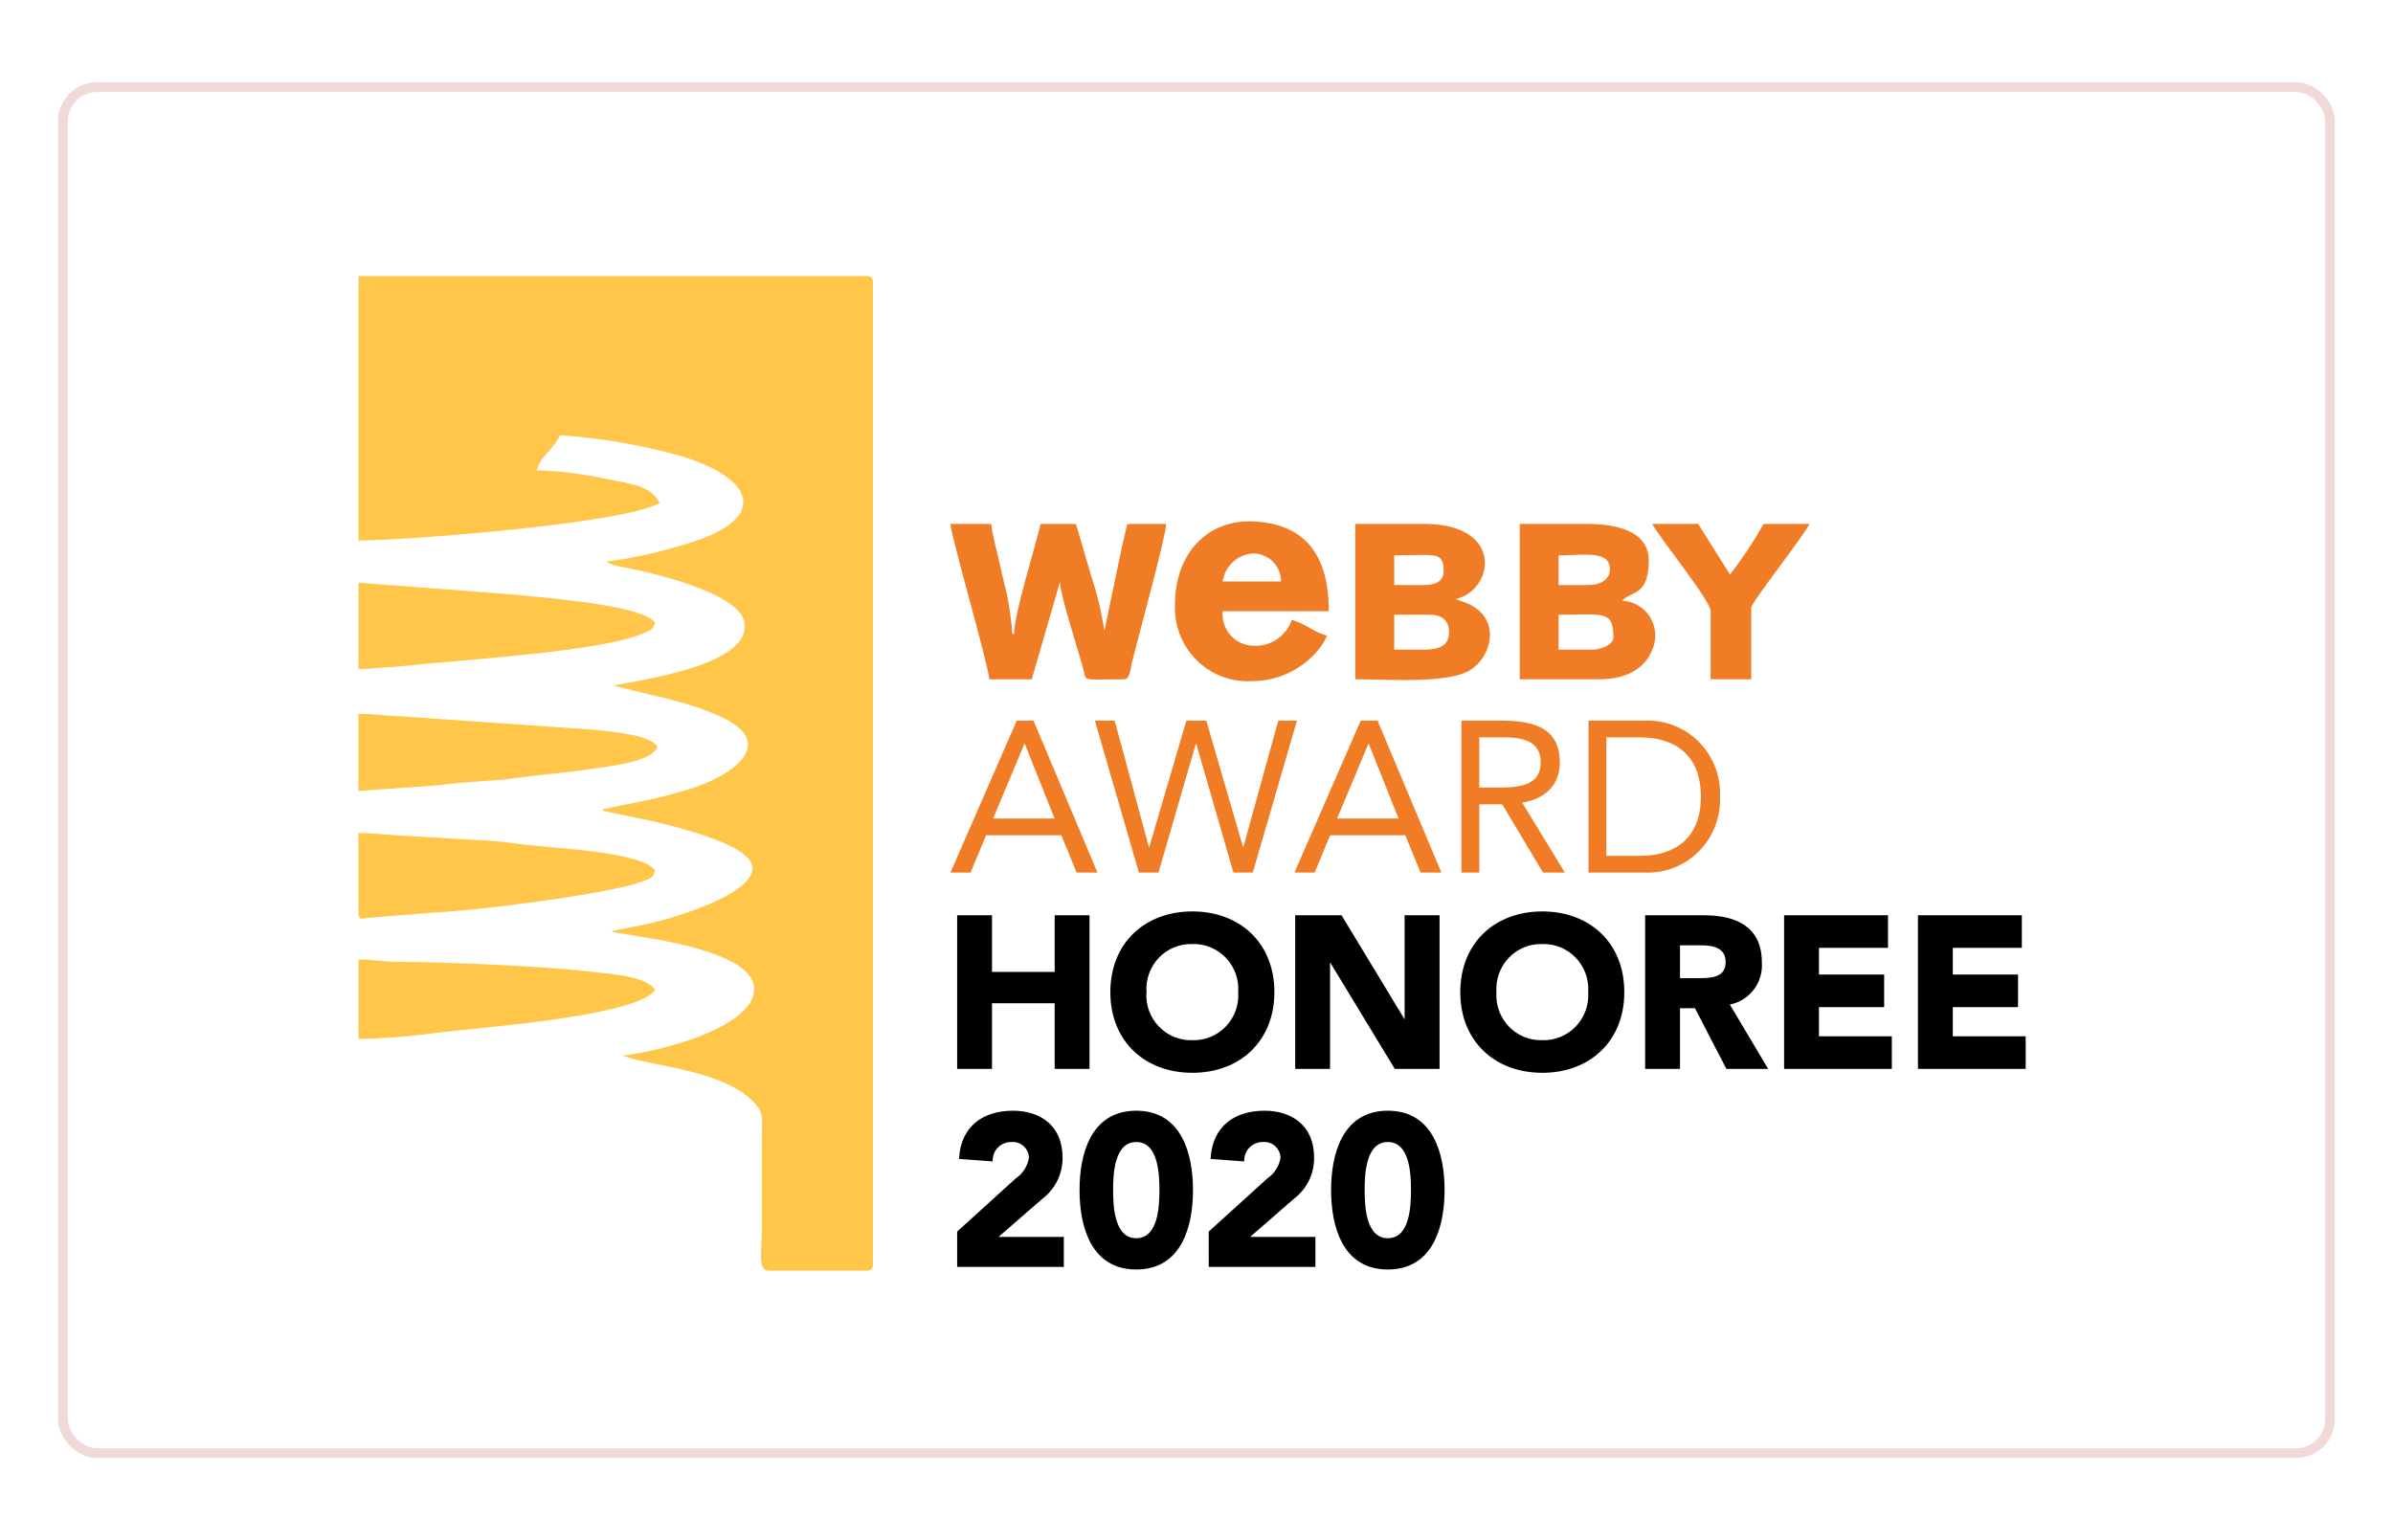 <svg width="247" height="159" viewBox="0 0 247 159" fill="none" xmlns="http://www.w3.org/2000/svg">
<g filter="url(#filter0_d_5805_192)">
<rect x="6.5" y="9" width="234" height="141" rx="3.5" fill="white" stroke="#F0D9D7"/>
</g>
<path fill-rule="evenodd" clip-rule="evenodd" d="M37.004 55.798C41.241 55.798 63.93 54.157 68.091 51.934C67.189 50.212 65.522 50.009 62.656 49.454C60.275 48.929 57.852 48.628 55.417 48.553C55.77 47.024 56.793 46.87 57.808 44.929C61.569 45.188 65.298 45.785 68.953 46.714C77.912 48.96 79.889 53.497 70.829 56.148C68.141 56.994 65.387 57.605 62.596 57.973L62.896 58.153C62.973 58.187 63.394 58.352 63.411 58.358C63.718 58.451 64.083 58.5 64.406 58.561C67.536 59.152 76.161 61.214 76.811 64.143C77.832 68.743 65.571 70.246 63.314 70.777L67.163 71.721C68.63 72.02 69.758 72.363 71.158 72.758C72.342 73.12 73.5 73.564 74.623 74.09C80.224 76.781 75.648 80.142 70.87 81.55C66.744 82.764 65.774 82.722 62.119 83.581C62.169 83.613 62.251 83.592 62.278 83.663C62.305 83.734 62.399 83.727 62.44 83.742L66.407 84.566C67.797 84.854 69.382 85.237 70.816 85.666C72.675 86.224 77.664 87.673 77.664 89.62C77.664 92.319 69.974 94.607 67.434 95.23C66.102 95.554 64.497 95.808 63.076 96.143C63.128 96.176 63.217 96.143 63.245 96.213L67.349 96.899C70.112 97.377 77.682 98.808 77.834 101.966C78.038 106.18 67.415 108.683 64.275 108.948L64.973 109.209C68.476 110.174 74.886 110.677 77.859 113.827C78.929 114.958 78.629 115.611 78.624 117.644V127.061C78.624 129.209 78.2 131.167 79.341 131.167H89.389C89.94 131.167 90.107 131 90.107 130.442V29.225C90.107 28.669 89.942 28.5 89.389 28.5H37.004V55.798Z" fill="#FFC64A"/>
<path fill-rule="evenodd" clip-rule="evenodd" d="M37.008 69.087L41.038 68.809C47.052 68.145 61.928 67.313 66.354 65.395C67.104 65.071 67.405 65.054 67.616 64.255C66.314 62.461 56.092 61.695 53.231 61.393L37.008 60.149V69.087Z" fill="#FFC64A"/>
<path fill-rule="evenodd" clip-rule="evenodd" d="M37.005 94.209C37.005 95.097 37.36 94.785 38.188 94.733L44.659 94.211C48.865 94.029 62.824 92.325 66.329 90.979C67.125 90.673 67.4 90.667 67.613 89.86C66.136 87.823 56.847 87.603 53.164 87.063C52.142 86.913 50.089 86.737 49.205 86.716L41.069 86.237C39.737 86.169 38.696 85.993 37.004 85.993V94.206L37.005 94.209Z" fill="#FFC64A"/>
<path fill-rule="evenodd" clip-rule="evenodd" d="M37.008 107.251C39.751 107.197 42.489 106.978 45.207 106.595C49.012 106.106 65.777 104.955 67.617 102.179C66.663 100.738 63.19 100.575 61.093 100.317C56.592 99.757 45.966 99.297 41.065 99.29C39.513 99.29 38.752 99.045 37.008 99.045V107.257V107.251Z" fill="#FFC64A"/>
<path fill-rule="evenodd" clip-rule="evenodd" d="M37.006 81.647L45.275 81.061C47.989 80.654 50.645 80.685 53.369 80.301C56.193 79.902 58.528 79.776 61.263 79.338C62.584 79.126 67.428 78.672 67.854 77.057C66.943 75.803 63.32 75.563 61.195 75.322L41.06 73.922C39.707 73.889 38.699 73.678 37 73.678V81.65L37.006 81.647Z" fill="#FFC64A"/>
<path d="M98.102 90.076H100.179L101.785 86.221H109.549L111.123 90.076H113.278L106.676 74.39H104.944L98.102 90.076ZM108.848 84.493H102.509L105.733 76.788H105.777L108.848 84.493ZM117.555 90.076H119.573L123.431 76.782H123.475L127.312 90.074H129.309L133.87 74.39H131.941L128.344 87.417H128.3L124.512 74.39H122.454L118.629 87.417H118.58L115.054 74.39H113.011L117.555 90.076ZM133.609 90.076H135.692L137.293 86.221H145.057L146.63 90.076H148.779L142.188 74.39H140.449L133.609 90.076ZM144.354 84.493H138.015L141.239 76.788H141.283L144.354 84.493ZM150.846 90.076H152.688V83.03H155.057L159.266 90.076H161.525L157.117 82.853C159.53 82.476 160.999 80.992 160.999 78.709C160.999 74.833 157.818 74.389 154.814 74.389H150.846V90.076ZM152.688 76.117H155.276C157.075 76.117 159.029 76.45 159.029 78.709C159.029 81.302 156.376 81.302 154.336 81.302H152.688V76.117ZM163.96 90.076H169.924C170.944 90.099 171.957 89.911 172.901 89.523C173.844 89.135 174.7 88.555 175.413 87.82C176.127 87.085 176.685 86.21 177.05 85.248C177.415 84.287 177.58 83.26 177.537 82.231C177.58 81.203 177.415 80.177 177.05 79.216C176.683 78.255 176.128 77.38 175.415 76.645C174.701 75.91 173.846 75.33 172.902 74.942C171.959 74.554 170.946 74.366 169.927 74.389H163.96V90.076ZM165.803 76.117H169.314C172.866 76.117 175.563 77.933 175.563 82.231C175.563 86.53 172.866 88.346 169.314 88.346H165.803V76.117Z" fill="#F07D25"/>
<path d="M121.28 62.372C121.28 57.328 124.458 53.521 129.578 53.84C134.936 54.163 137.156 57.559 137.156 63.095H126.204C126.162 63.541 126.212 63.991 126.351 64.417C126.489 64.843 126.713 65.235 127.009 65.569C127.304 65.904 127.664 66.173 128.068 66.36C128.471 66.547 128.908 66.648 129.351 66.656C130.212 66.713 131.067 66.483 131.786 66.002C132.504 65.52 133.047 64.814 133.33 63.992C134.553 64.272 135.752 65.337 136.977 65.616C136.679 66.301 136.261 66.926 135.742 67.46C134.899 68.371 133.877 69.094 132.743 69.585C131.608 70.075 130.385 70.322 129.15 70.309C128.104 70.364 127.058 70.195 126.079 69.816C125.101 69.436 124.213 68.854 123.471 68.106C122.729 67.358 122.151 66.461 121.774 65.474C121.396 64.486 121.228 63.43 121.28 62.372ZM126.202 60.027H132.23C132.23 59.627 132.148 59.231 131.988 58.864C131.829 58.498 131.596 58.169 131.304 57.898C131.012 57.627 130.668 57.421 130.293 57.292C129.918 57.162 129.521 57.113 129.126 57.147C128.393 57.234 127.708 57.563 127.18 58.084C126.651 58.605 126.307 59.288 126.202 60.027ZM139.892 70.119V54.085H147.01C155.336 54.085 154.182 60.933 150.292 61.828C150.331 61.853 150.371 61.874 150.414 61.891L150.671 62.003C150.726 62.018 150.887 62.075 150.948 62.089C155.029 63.44 154.137 67.572 151.835 69.118C150.503 70.018 147.668 70.198 144.901 70.198C143.049 70.198 141.222 70.119 139.892 70.119ZM143.908 67.061H147.01C148.463 67.061 149.567 66.703 149.567 65.255C149.567 64.032 148.812 63.454 147.557 63.454H143.908V67.061ZM143.908 57.328V60.393H147.01C148.1 60.393 149.013 60.046 149.013 58.944C149.013 57.506 148.551 57.28 146.944 57.28C146.199 57.28 145.211 57.328 143.908 57.328ZM111.806 69.025C111.233 66.928 109.415 61.387 109.415 60.034L106.496 70.119H102.116C101.976 68.469 98.223 55.556 98.102 54.085H102.304C102.444 55.044 102.641 55.994 102.894 56.929C103.071 57.736 103.361 58.904 103.537 59.714C104.036 61.587 104.356 63.505 104.492 65.44H104.674C104.674 63.392 106.835 56.545 107.412 54.089H111.055L112.66 59.54C113.257 61.342 113.698 63.194 113.979 65.073C114.002 65.035 114.019 64.994 114.031 64.95L115.149 59.569C115.526 57.675 115.923 55.886 116.353 54.088H120.367C120.367 55.276 117.405 66.073 116.825 68.43C116.654 69.127 116.654 70.124 115.978 70.124C114.646 70.124 113.774 70.148 113.193 70.148C111.811 70.143 112.071 69.998 111.806 69.025ZM176.566 70.12V63.096C176.566 61.983 171.383 55.656 170.546 54.085H175.287L178.569 59.315C179.847 57.657 181.007 55.909 182.041 54.085H186.781C185.945 55.646 180.759 62.182 180.759 62.738V70.119L176.566 70.12ZM156.864 70.12V54.085H163.796C166.46 54.085 170.183 54.626 170.183 57.876C170.183 61.657 168.174 61.029 167.446 62.018C168.014 62.041 168.568 62.202 169.061 62.486C169.554 62.769 169.973 63.169 170.283 63.649C170.591 64.13 170.783 64.679 170.838 65.249C170.894 65.82 170.814 66.396 170.605 66.929C169.836 69.026 167.854 70.12 165.073 70.12H156.864ZM160.875 63.456V67.062H164.343C165.223 67.062 166.531 66.573 166.531 65.799C166.531 63.69 165.973 63.423 163.759 63.423C163.004 63.422 162.055 63.456 160.875 63.456ZM160.875 57.329V60.393H163.978C165.053 60.393 166.168 59.912 166.168 58.773C166.168 57.486 165.084 57.255 163.615 57.255C162.783 57.255 161.827 57.329 160.875 57.329Z" fill="#F07D25"/>
<path d="M98.883 110.255H102.304V103.477H108.949V110.255H112.37V94.57H108.949V100.419H102.304V94.57H98.883V110.255ZM114.695 102.413C114.695 107.441 118.226 110.654 123.072 110.654C127.918 110.654 131.451 107.441 131.451 102.413C131.451 97.384 127.919 94.171 123.073 94.171C118.227 94.171 114.695 97.384 114.695 102.413ZM118.248 102.413C118.204 101.753 118.297 101.091 118.522 100.47C118.746 99.849 119.097 99.283 119.551 98.807C120.006 98.331 120.554 97.957 121.16 97.708C121.767 97.459 122.418 97.341 123.072 97.362C123.726 97.341 124.378 97.459 124.984 97.708C125.59 97.957 126.138 98.331 126.593 98.807C127.047 99.283 127.398 99.849 127.623 100.47C127.847 101.091 127.94 101.753 127.896 102.413C127.94 103.072 127.847 103.734 127.623 104.355C127.398 104.976 127.047 105.543 126.593 106.018C126.138 106.494 125.59 106.869 124.984 107.118C124.378 107.366 123.726 107.484 123.072 107.463C122.418 107.485 121.766 107.368 121.159 107.119C120.552 106.87 120.003 106.496 119.548 106.02C119.093 105.545 118.742 104.978 118.517 104.356C118.292 103.735 118.199 103.073 118.243 102.413H118.248ZM133.775 110.255H137.196V99.09H137.24L144.019 110.255H148.499V94.57H145.069V105.47H145.025L138.424 94.57H133.775V110.255ZM150.816 102.413C150.816 107.441 154.347 110.654 159.193 110.654C164.04 110.654 167.57 107.441 167.57 102.413C167.57 97.384 164.04 94.171 159.193 94.171C154.347 94.171 150.816 97.384 150.816 102.413ZM154.369 102.413C154.325 101.753 154.419 101.091 154.643 100.47C154.868 99.849 155.218 99.283 155.672 98.807C156.127 98.331 156.675 97.957 157.281 97.708C157.888 97.459 158.539 97.341 159.193 97.362C159.847 97.341 160.499 97.459 161.105 97.708C161.711 97.957 162.259 98.331 162.713 98.807C163.168 99.283 163.519 99.849 163.744 100.47C163.968 101.091 164.062 101.753 164.018 102.413C164.062 103.072 163.968 103.734 163.744 104.355C163.519 104.976 163.168 105.543 162.713 106.018C162.259 106.494 161.711 106.869 161.105 107.118C160.499 107.366 159.847 107.484 159.193 107.463C158.539 107.484 157.887 107.367 157.281 107.118C156.675 106.869 156.127 106.495 155.672 106.019C155.218 105.543 154.866 104.976 154.642 104.355C154.417 103.734 154.325 103.072 154.369 102.413ZM169.895 110.255H173.317V103.985H175.005L178.25 110.255H182.352L178.41 103.631C179.402 103.471 180.297 102.941 180.92 102.144C181.541 101.348 181.844 100.345 181.767 99.333C181.767 95.678 179.091 94.57 175.91 94.57H169.895V110.255ZM173.317 97.494H175.554C176.804 97.494 178.206 97.739 178.206 99.31C178.206 101.016 176.584 101.06 175.335 101.06H173.317V97.494ZM184.238 110.255H195.183V107.065H187.659V103.875H194.391V100.685H187.659V97.76H194.787V94.57H184.238V110.255ZM198.055 110.255H208.999V107.065H201.476V103.875H208.209V100.685H201.476V97.76H208.603V94.57H198.055V110.255Z" fill="black" stroke="black" stroke-width="0.176"/>
<path d="M98.883 130.692H109.717V127.769H102.831L107.546 123.671C108.192 123.183 108.714 122.547 109.068 121.815C109.423 121.083 109.6 120.276 109.585 119.461C109.585 116.316 107.391 114.743 104.563 114.743C101.515 114.743 99.277 116.315 99.08 119.55L102.369 119.795C102.37 119.529 102.422 119.266 102.524 119.021C102.626 118.776 102.775 118.554 102.963 118.369C103.151 118.182 103.374 118.036 103.619 117.939C103.863 117.841 104.125 117.794 104.387 117.8C104.625 117.779 104.864 117.806 105.09 117.883C105.317 117.958 105.525 118.079 105.704 118.239C105.882 118.399 106.027 118.593 106.128 118.811C106.23 119.028 106.287 119.265 106.295 119.505C106.227 119.948 106.07 120.371 105.832 120.748C105.594 121.125 105.282 121.449 104.914 121.698L98.883 127.171V130.692ZM111.516 122.85C111.516 126.571 112.678 130.958 117.283 130.958C121.888 130.958 123.05 126.571 123.05 122.85C123.05 119.128 121.888 114.743 117.283 114.743C112.678 114.743 111.516 119.128 111.516 122.85ZM114.805 122.85C114.805 121.21 114.915 117.8 117.283 117.8C119.651 117.8 119.761 121.211 119.761 122.85C119.761 124.489 119.651 127.903 117.283 127.903C114.915 127.903 114.805 124.491 114.805 122.85ZM124.853 130.692H135.687V127.769H128.802L133.511 123.671C134.157 123.183 134.679 122.547 135.034 121.815C135.389 121.083 135.566 120.276 135.551 119.461C135.551 116.316 133.357 114.743 130.529 114.743C127.481 114.743 125.244 116.315 125.047 119.55L128.336 119.795C128.336 119.529 128.389 119.266 128.491 119.021C128.593 118.776 128.742 118.555 128.93 118.369C129.118 118.184 129.341 118.037 129.585 117.94C129.83 117.843 130.091 117.795 130.354 117.801C130.591 117.78 130.831 117.808 131.057 117.884C131.283 117.96 131.492 118.081 131.67 118.241C131.849 118.399 131.993 118.594 132.095 118.812C132.197 119.03 132.253 119.266 132.262 119.507C132.194 119.949 132.036 120.372 131.798 120.749C131.561 121.126 131.248 121.451 130.881 121.7L124.849 127.171L124.853 130.692ZM137.481 122.85C137.481 126.571 138.643 130.958 143.248 130.958C147.853 130.958 149.019 126.572 149.019 122.85C149.019 119.128 147.857 114.743 143.252 114.743C138.647 114.743 137.481 119.128 137.481 122.85ZM140.77 122.85C140.77 121.21 140.88 117.8 143.248 117.8C145.616 117.8 145.726 121.211 145.726 122.85C145.726 124.489 145.617 127.903 143.25 127.903C140.882 127.903 140.77 124.491 140.77 122.85Z" fill="black" stroke="black" stroke-width="0.176"/>
<defs>
<filter id="filter0_d_5805_192" x="-2.789" y="-0.289" width="252.578" height="159.578" filterUnits="userSpaceOnUse" color-interpolation-filters="sRGB">
<feFlood flood-opacity="0" result="BackgroundImageFix"/>
<feColorMatrix in="SourceAlpha" type="matrix" values="0 0 0 0 0 0 0 0 0 0 0 0 0 0 0 0 0 0 127 0" result="hardAlpha"/>
<feOffset/>
<feGaussianBlur stdDeviation="4.395"/>
<feColorMatrix type="matrix" values="0 0 0 0 0 0 0 0 0 0 0 0 0 0 0 0 0 0 0.071 0"/>
<feBlend mode="normal" in2="BackgroundImageFix" result="effect1_dropShadow_5805_192"/>
<feBlend mode="normal" in="SourceGraphic" in2="effect1_dropShadow_5805_192" result="shape"/>
</filter>
</defs>
</svg>
